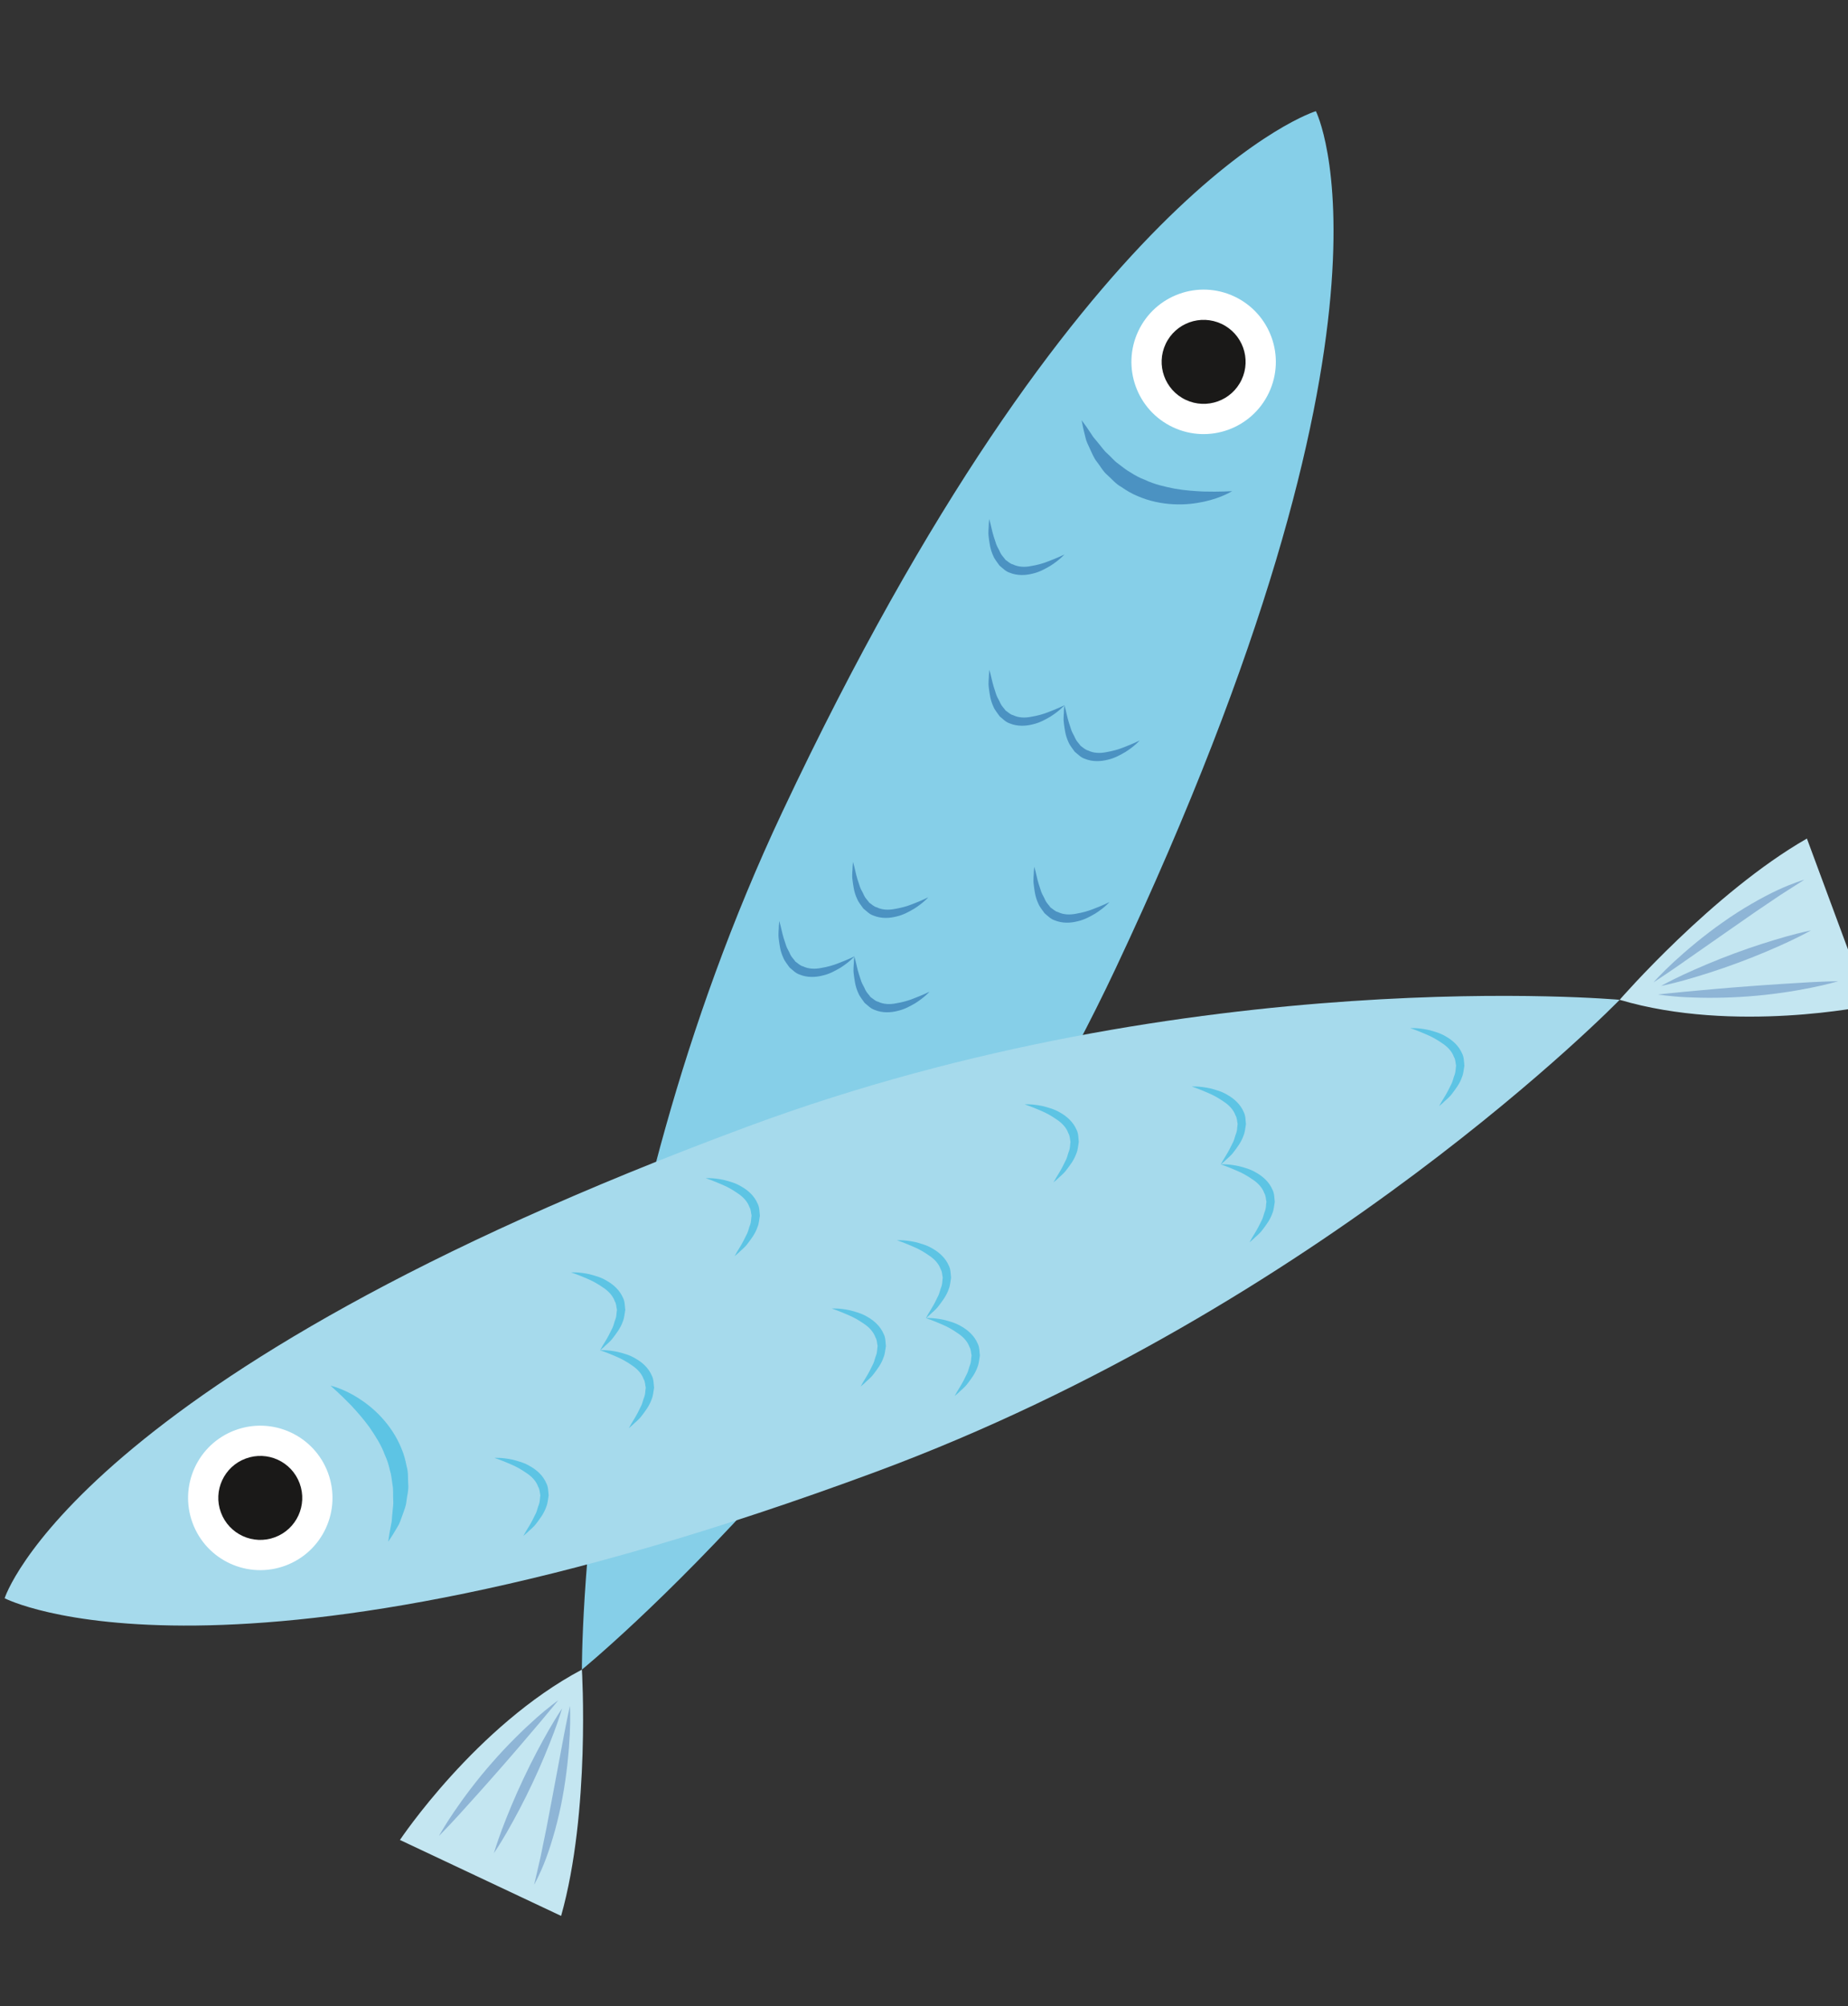 <?xml version="1.0" encoding="UTF-8" standalone="no"?>
<svg width="82px" height="89px" viewBox="0 0 82 89" version="1.1" xmlns="http://www.w3.org/2000/svg" xmlns:xlink="http://www.w3.org/1999/xlink" xmlns:sketch="http://www.bohemiancoding.com/sketch/ns">
    <rect x="0" y="0" width="82" height="89" fill="#333333" stroke="none"/>
    <!-- Generator: Sketch 3.3.1 (12002) - http://www.bohemiancoding.com/sketch -->
    <title>drop_fish</title>
    <desc>Created with Sketch.</desc>
    <defs></defs>
    <g id="Page-1" stroke="none" stroke-width="1" fill="none" fill-rule="evenodd" sketch:type="MSPage">
        <g id="drop_fish" sketch:type="MSArtboardGroup">
            <g id="Imported-Layers" sketch:type="MSLayerGroup" transform="translate(41, 51.148) rotate(-42) translate(-41, -51.148) translate(-2.88, 27.213)">
                <path d="M17.265,30.808 C17.265,30.808 29.876,16.654 49.334,8.484 C77.762,-3.452 87.727,1.224 87.727,1.224 C87.727,1.224 85.058,11.204 55.659,23.548 C36.201,31.717 17.265,30.808 17.265,30.808" id="Fill-1" fill="#86CFE8" sketch:type="MSShapeGroup"></path>
                <path d="M17.265,30.808 C17.265,30.808 13.337,35.745 9.269,38.31 L6.209,31.021 C6.209,31.021 12.114,29.515 17.265,30.808" id="Fill-2" fill="#C4E6F1" sketch:type="MSShapeGroup"></path>
                <path d="M73.631,7.397 C72.945,5.765 73.713,3.887 75.344,3.202 C76.976,2.517 78.854,3.284 79.539,4.915 C80.223,6.547 79.456,8.425 77.825,9.11 C76.193,9.795 74.315,9.028 73.631,7.397" id="Fill-3" fill="#FFFFFF" sketch:type="MSShapeGroup"></path>
                <path d="M74.867,6.877 C74.469,5.929 74.915,4.836 75.864,4.438 C76.812,4.04 77.903,4.486 78.302,5.435 C78.7,6.383 78.254,7.475 77.306,7.873 C76.357,8.272 75.265,7.826 74.867,6.877" id="Fill-4" fill="#1A1918" sketch:type="MSShapeGroup"></path>
                <path d="M73.687,11.263 C73.687,11.263 73.153,11.179 72.453,10.78 C72.104,10.582 71.714,10.309 71.353,9.945 C70.992,9.583 70.655,9.133 70.424,8.623 C70.301,8.37 70.219,8.102 70.156,7.833 C70.064,7.57 70.08,7.292 70.051,7.035 C70.015,6.775 70.083,6.525 70.098,6.292 C70.108,6.056 70.197,5.847 70.252,5.653 C70.314,5.461 70.357,5.281 70.443,5.14 C70.521,4.997 70.588,4.872 70.643,4.77 C70.759,4.569 70.83,4.46 70.83,4.46 C70.83,4.46 70.816,4.592 70.792,4.821 C70.776,4.932 70.757,5.067 70.735,5.222 C70.699,5.372 70.715,5.551 70.698,5.735 C70.695,5.922 70.661,6.12 70.688,6.329 C70.713,6.537 70.693,6.757 70.744,6.975 C70.791,7.193 70.814,7.421 70.894,7.639 C70.955,7.863 71.032,8.084 71.142,8.293 C71.321,8.729 71.599,9.12 71.87,9.482 C72.151,9.841 72.453,10.151 72.721,10.417 C73.266,10.936 73.687,11.263 73.687,11.263" id="Fill-5" fill="#4B92C2" sketch:type="MSShapeGroup"></path>
                <path d="M63.233,16.739 C63.233,16.739 62.908,16.779 62.424,16.695 C62.187,16.643 61.898,16.586 61.617,16.428 C61.339,16.283 61.045,16.049 60.883,15.711 C60.789,15.547 60.79,15.355 60.761,15.179 C60.785,15.007 60.786,14.826 60.842,14.676 C60.935,14.362 61.109,14.126 61.247,13.924 C61.383,13.719 61.553,13.595 61.643,13.488 C61.745,13.392 61.804,13.337 61.804,13.337 C61.804,13.337 61.767,13.409 61.704,13.535 C61.64,13.659 61.535,13.829 61.438,14.039 C61.391,14.144 61.34,14.259 61.286,14.379 C61.237,14.5 61.223,14.634 61.174,14.763 C61.132,14.894 61.147,15.031 61.13,15.166 C61.164,15.294 61.164,15.432 61.242,15.543 C61.337,15.789 61.552,15.993 61.79,16.132 C62.023,16.281 62.265,16.401 62.484,16.482 C62.919,16.651 63.233,16.739 63.233,16.739" id="Fill-6" fill="#4B92C2" sketch:type="MSShapeGroup"></path>
                <path d="M61.807,13.346 C61.807,13.346 61.484,13.385 60.999,13.302 C60.761,13.25 60.473,13.192 60.193,13.034 C59.915,12.89 59.62,12.656 59.459,12.318 C59.364,12.153 59.365,11.962 59.337,11.785 C59.361,11.613 59.361,11.433 59.417,11.283 C59.51,10.97 59.684,10.732 59.822,10.53 C59.958,10.326 60.127,10.201 60.219,10.095 C60.321,9.999 60.379,9.943 60.379,9.943 C60.379,9.943 60.343,10.016 60.279,10.142 C60.215,10.266 60.111,10.435 60.013,10.646 C59.966,10.751 59.915,10.865 59.861,10.986 C59.813,11.106 59.798,11.241 59.75,11.37 C59.707,11.501 59.722,11.637 59.705,11.773 C59.74,11.901 59.738,12.039 59.817,12.151 C59.913,12.395 60.127,12.599 60.366,12.738 C60.598,12.887 60.841,13.009 61.059,13.089 C61.494,13.259 61.807,13.346 61.807,13.346" id="Fill-7" fill="#4B92C2" sketch:type="MSShapeGroup"></path>
                <path d="M48.849,18.781 C48.849,18.781 48.525,18.821 48.041,18.738 C47.803,18.686 47.515,18.628 47.235,18.47 C46.956,18.326 46.662,18.092 46.501,17.753 C46.406,17.589 46.407,17.398 46.378,17.221 C46.402,17.049 46.403,16.869 46.459,16.719 C46.552,16.406 46.726,16.168 46.864,15.966 C47,15.762 47.169,15.637 47.26,15.531 C47.362,15.435 47.421,15.38 47.421,15.38 C47.421,15.38 47.385,15.452 47.321,15.578 C47.257,15.702 47.152,15.871 47.054,16.082 C47.008,16.187 46.957,16.301 46.903,16.422 C46.854,16.542 46.839,16.677 46.791,16.805 C46.749,16.937 46.764,17.073 46.746,17.209 C46.782,17.336 46.78,17.475 46.858,17.586 C46.955,17.831 47.169,18.035 47.408,18.174 C47.639,18.323 47.883,18.444 48.101,18.524 C48.536,18.694 48.849,18.781 48.849,18.781" id="Fill-8" fill="#4B92C2" sketch:type="MSShapeGroup"></path>
                <path d="M47.424,15.388 C47.424,15.388 47.101,15.429 46.616,15.345 C46.378,15.292 46.089,15.235 45.81,15.077 C45.531,14.932 45.238,14.699 45.076,14.361 C44.981,14.196 44.981,14.004 44.953,13.828 C44.978,13.656 44.978,13.476 45.035,13.326 C45.127,13.012 45.301,12.775 45.44,12.573 C45.575,12.369 45.745,12.245 45.835,12.138 C45.938,12.042 45.996,11.987 45.996,11.987 C45.996,11.987 45.96,12.058 45.896,12.185 C45.832,12.308 45.728,12.479 45.629,12.689 C45.583,12.794 45.533,12.908 45.479,13.028 C45.43,13.149 45.415,13.284 45.366,13.412 C45.324,13.543 45.34,13.68 45.322,13.815 C45.357,13.943 45.355,14.082 45.433,14.193 C45.53,14.438 45.745,14.642 45.983,14.782 C46.214,14.93 46.458,15.051 46.676,15.131 C47.112,15.301 47.424,15.388 47.424,15.388" id="Fill-9" fill="#4B92C2" sketch:type="MSShapeGroup"></path>
                <path d="M36.068,26.153 C36.068,26.153 35.745,26.194 35.26,26.11 C35.022,26.057 34.733,26 34.454,25.842 C34.175,25.697 33.881,25.464 33.72,25.126 C33.625,24.961 33.625,24.77 33.597,24.593 C33.621,24.421 33.621,24.241 33.678,24.091 C33.77,23.777 33.945,23.54 34.083,23.339 C34.219,23.134 34.388,23.01 34.479,22.903 C34.581,22.807 34.64,22.752 34.64,22.752 C34.64,22.752 34.604,22.824 34.54,22.95 C34.476,23.074 34.371,23.244 34.273,23.454 C34.226,23.559 34.175,23.673 34.122,23.793 C34.073,23.914 34.058,24.05 34.01,24.178 C33.968,24.308 33.983,24.445 33.965,24.581 C34.001,24.708 33.999,24.847 34.077,24.958 C34.173,25.203 34.388,25.407 34.627,25.547 C34.858,25.695 35.102,25.816 35.32,25.896 C35.755,26.066 36.068,26.153 36.068,26.153" id="Fill-10" fill="#4B92C2" sketch:type="MSShapeGroup"></path>
                <path d="M34.644,22.76 C34.644,22.76 34.319,22.801 33.835,22.716 C33.598,22.664 33.309,22.606 33.029,22.449 C32.75,22.305 32.457,22.071 32.295,21.732 C32.2,21.568 32.2,21.377 32.172,21.2 C32.197,21.028 32.197,20.848 32.254,20.698 C32.346,20.384 32.52,20.147 32.659,19.945 C32.794,19.74 32.964,19.616 33.054,19.51 C33.157,19.413 33.215,19.358 33.215,19.358 C33.215,19.358 33.179,19.43 33.115,19.557 C33.051,19.681 32.947,19.85 32.848,20.06 C32.801,20.166 32.751,20.279 32.698,20.4 C32.648,20.521 32.634,20.656 32.585,20.785 C32.543,20.916 32.559,21.052 32.541,21.187 C32.576,21.315 32.575,21.454 32.653,21.565 C32.748,21.809 32.964,22.013 33.201,22.153 C33.434,22.302 33.677,22.423 33.895,22.503 C34.331,22.673 34.644,22.76 34.644,22.76" id="Fill-11" fill="#4B92C2" sketch:type="MSShapeGroup"></path>
                <path d="M57.443,21.169 C57.443,21.169 57.119,21.21 56.635,21.126 C56.397,21.075 56.108,21.017 55.829,20.859 C55.55,20.715 55.256,20.481 55.095,20.142 C54.999,19.978 55,19.787 54.972,19.61 C54.996,19.438 54.997,19.257 55.053,19.108 C55.145,18.794 55.319,18.557 55.458,18.355 C55.594,18.15 55.763,18.026 55.854,17.92 C55.957,17.823 56.015,17.768 56.015,17.768 C56.015,17.768 55.979,17.841 55.915,17.967 C55.851,18.091 55.746,18.26 55.648,18.47 C55.601,18.576 55.551,18.689 55.497,18.811 C55.448,18.931 55.434,19.066 55.385,19.194 C55.342,19.326 55.358,19.462 55.34,19.598 C55.376,19.725 55.374,19.864 55.452,19.974 C55.548,20.22 55.763,20.424 56.001,20.563 C56.233,20.712 56.477,20.833 56.695,20.913 C57.13,21.083 57.443,21.169 57.443,21.169" id="Fill-12" fill="#4B92C2" sketch:type="MSShapeGroup"></path>
                <path d="M66.277,8.373 C66.277,8.373 65.953,8.412 65.468,8.328 C65.231,8.277 64.943,8.219 64.662,8.061 C64.384,7.917 64.09,7.683 63.928,7.344 C63.834,7.18 63.834,6.989 63.806,6.812 C63.83,6.64 63.831,6.46 63.887,6.31 C63.98,5.996 64.154,5.759 64.292,5.557 C64.428,5.352 64.597,5.228 64.688,5.122 C64.79,5.026 64.849,4.97 64.849,4.97 C64.849,4.97 64.812,5.043 64.748,5.169 C64.685,5.293 64.58,5.462 64.482,5.672 C64.436,5.778 64.385,5.892 64.331,6.013 C64.282,6.133 64.267,6.268 64.219,6.397 C64.177,6.528 64.192,6.664 64.174,6.8 C64.209,6.928 64.208,7.066 64.287,7.177 C64.382,7.422 64.597,7.626 64.835,7.765 C65.067,7.914 65.31,8.036 65.529,8.115 C65.964,8.286 66.277,8.373 66.277,8.373" id="Fill-13" fill="#4B92C2" sketch:type="MSShapeGroup"></path>
                <path d="M51.609,15.632 C51.609,15.632 51.284,15.673 50.8,15.588 C50.562,15.536 50.274,15.479 49.994,15.321 C49.715,15.177 49.422,14.943 49.26,14.604 C49.165,14.44 49.165,14.249 49.137,14.072 C49.161,13.9 49.162,13.72 49.219,13.57 C49.311,13.256 49.485,13.019 49.623,12.817 C49.759,12.612 49.929,12.488 50.019,12.382 C50.122,12.285 50.18,12.23 50.18,12.23 C50.18,12.23 50.144,12.303 50.08,12.429 C50.016,12.553 49.911,12.722 49.813,12.932 C49.766,13.038 49.716,13.151 49.663,13.272 C49.613,13.393 49.599,13.528 49.55,13.657 C49.508,13.788 49.524,13.924 49.506,14.06 C49.54,14.187 49.54,14.326 49.618,14.437 C49.713,14.681 49.928,14.885 50.166,15.025 C50.399,15.173 50.641,15.295 50.86,15.376 C51.295,15.545 51.609,15.632 51.609,15.632" id="Fill-14" fill="#4B92C2" sketch:type="MSShapeGroup"></path>
                <path d="M26.495,29.155 C26.495,29.155 26.171,29.196 25.687,29.112 C25.449,29.06 25.16,29.002 24.881,28.844 C24.602,28.701 24.308,28.467 24.147,28.128 C24.051,27.963 24.052,27.773 24.024,27.595 C24.048,27.423 24.049,27.243 24.105,27.094 C24.198,26.78 24.371,26.542 24.51,26.341 C24.646,26.136 24.815,26.012 24.906,25.906 C25.008,25.809 25.067,25.754 25.067,25.754 C25.067,25.754 25.031,25.826 24.967,25.953 C24.902,26.076 24.798,26.246 24.7,26.456 C24.653,26.562 24.603,26.675 24.549,26.796 C24.5,26.916 24.486,27.052 24.437,27.18 C24.394,27.311 24.41,27.447 24.393,27.583 C24.428,27.711 24.426,27.85 24.504,27.961 C24.6,28.205 24.815,28.409 25.053,28.549 C25.285,28.697 25.528,28.819 25.747,28.898 C26.181,29.069 26.495,29.155 26.495,29.155" id="Fill-15" fill="#4B92C2" sketch:type="MSShapeGroup"></path>
                <path d="M43.444,25.047 C43.444,25.047 43.12,25.088 42.636,25.003 C42.398,24.951 42.109,24.893 41.83,24.736 C41.551,24.591 41.257,24.358 41.095,24.019 C41,23.854 41.001,23.664 40.973,23.487 C40.997,23.315 40.998,23.135 41.054,22.985 C41.147,22.671 41.32,22.434 41.459,22.232 C41.595,22.028 41.764,21.903 41.855,21.797 C41.958,21.7 42.016,21.645 42.016,21.645 C42.016,21.645 41.98,21.717 41.916,21.844 C41.852,21.967 41.747,22.137 41.649,22.348 C41.602,22.453 41.552,22.566 41.498,22.687 C41.449,22.808 41.435,22.943 41.386,23.072 C41.343,23.202 41.359,23.339 41.342,23.474 C41.377,23.602 41.375,23.741 41.453,23.852 C41.549,24.097 41.764,24.3 42.002,24.44 C42.234,24.588 42.478,24.71 42.696,24.79 C43.13,24.96 43.444,25.047 43.444,25.047" id="Fill-16" fill="#4B92C2" sketch:type="MSShapeGroup"></path>
                <path d="M15.796,31.647 C15.796,31.647 15.476,32.048 14.936,32.591 C14.397,33.132 13.645,33.824 12.834,34.444 C12.027,35.069 11.157,35.612 10.476,35.968 C9.793,36.322 9.305,36.482 9.305,36.482 C9.305,36.482 9.721,36.19 10.345,35.753 C10.649,35.529 11.004,35.267 11.384,34.986 C11.761,34.699 12.161,34.394 12.563,34.09 C13.366,33.476 14.169,32.862 14.772,32.402 C15.378,31.943 15.796,31.647 15.796,31.647" id="Fill-17" fill="#8EB5D6" sketch:type="MSShapeGroup"></path>
                <path d="M15.573,31.117 C15.573,31.117 15.074,31.198 14.33,31.3 C13.584,31.399 12.594,31.535 11.602,31.65 C10.611,31.769 9.617,31.872 8.869,31.948 C8.12,32.02 7.615,32.047 7.615,32.047 C7.615,32.047 8.092,31.879 8.826,31.7 C9.56,31.519 10.549,31.321 11.55,31.207 C12.55,31.085 13.557,31.044 14.314,31.05 C15.07,31.055 15.573,31.117 15.573,31.117" id="Fill-18" fill="#8EB5D6" sketch:type="MSShapeGroup"></path>
                <path d="M15.46,31.499 C15.46,31.499 15.079,31.737 14.486,32.044 C13.893,32.35 13.093,32.738 12.274,33.079 C11.457,33.426 10.621,33.726 9.986,33.934 C9.351,34.142 8.914,34.247 8.914,34.247 C8.914,34.247 9.296,34.01 9.888,33.702 C10.481,33.395 11.282,33.009 12.101,32.668 C12.918,32.322 13.755,32.022 14.389,31.813 C15.024,31.606 15.46,31.499 15.46,31.499" id="Fill-19" fill="#8EB5D6" sketch:type="MSShapeGroup"></path>
                <path d="M71.367,39.539 C71.367,39.539 52.452,40.812 32.84,33.02 C4.188,21.633 0.348,11.316 0.348,11.316 C0.348,11.316 9.242,6.061 38.875,17.836 C58.486,25.63 71.367,39.539 71.367,39.539" id="Fill-20" fill="#A6DAEC" sketch:type="MSShapeGroup"></path>
                <path d="M71.367,39.539 C71.367,39.539 77.628,38.766 82.328,39.783 L79.409,47.13 C79.409,47.13 74.138,44.07 71.367,39.539" id="Fill-21" fill="#C4E6F1" sketch:type="MSShapeGroup"></path>
                <path d="M14.734,16.781 C14.08,18.426 12.217,19.229 10.574,18.576 C8.929,17.922 8.125,16.06 8.779,14.416 C9.433,12.771 11.295,11.967 12.94,12.621 C14.584,13.275 15.387,15.137 14.734,16.781" id="Fill-22" fill="#FFFFFF" sketch:type="MSShapeGroup"></path>
                <path d="M13.487,16.286 C13.107,17.242 12.025,17.71 11.068,17.329 C10.113,16.95 9.646,15.867 10.026,14.91 C10.405,13.955 11.488,13.487 12.444,13.868 C13.401,14.247 13.868,15.33 13.487,16.286" id="Fill-23" fill="#1A1918" sketch:type="MSShapeGroup"></path>
                <path d="M17.402,13.982 C17.402,13.982 17.724,14.416 17.945,15.19 C18.054,15.576 18.142,16.044 18.145,16.557 C18.149,17.069 18.074,17.625 17.881,18.152 C17.792,18.418 17.663,18.667 17.52,18.903 C17.402,19.155 17.195,19.342 17.036,19.546 C16.88,19.756 16.656,19.888 16.482,20.044 C16.31,20.205 16.101,20.293 15.925,20.392 C15.746,20.486 15.59,20.583 15.429,20.624 C15.274,20.672 15.138,20.714 15.027,20.748 C14.804,20.811 14.677,20.839 14.677,20.839 C14.677,20.839 14.779,20.755 14.957,20.607 C15.046,20.539 15.154,20.457 15.278,20.362 C15.408,20.279 15.523,20.141 15.664,20.021 C15.798,19.889 15.96,19.772 16.087,19.605 C16.215,19.438 16.383,19.295 16.499,19.103 C16.619,18.915 16.762,18.737 16.857,18.524 C16.971,18.323 17.07,18.111 17.138,17.884 C17.316,17.448 17.391,16.974 17.452,16.524 C17.502,16.072 17.504,15.639 17.499,15.262 C17.473,14.509 17.402,13.982 17.402,13.982" id="Fill-24" fill="#5DC4E4" sketch:type="MSShapeGroup"></path>
                <path d="M28.699,17.394 C28.699,17.394 28.959,17.592 29.246,17.991 C29.379,18.194 29.545,18.438 29.633,18.747 C29.732,19.045 29.778,19.418 29.656,19.772 C29.608,19.956 29.475,20.092 29.371,20.239 C29.233,20.344 29.106,20.473 28.961,20.54 C28.675,20.699 28.385,20.747 28.145,20.794 C27.905,20.844 27.696,20.815 27.557,20.827 C27.417,20.824 27.336,20.823 27.336,20.823 C27.336,20.823 27.413,20.796 27.547,20.751 C27.68,20.708 27.873,20.66 28.09,20.578 C28.197,20.536 28.313,20.49 28.436,20.442 C28.555,20.389 28.66,20.303 28.785,20.246 C28.906,20.182 28.992,20.074 29.099,19.989 C29.163,19.873 29.261,19.775 29.283,19.641 C29.386,19.399 29.376,19.103 29.304,18.837 C29.242,18.569 29.153,18.311 29.054,18.101 C28.862,17.676 28.699,17.394 28.699,17.394" id="Fill-25" fill="#5DC4E4" sketch:type="MSShapeGroup"></path>
                <path d="M27.34,20.814 C27.34,20.814 27.6,21.012 27.886,21.411 C28.02,21.614 28.186,21.858 28.274,22.167 C28.373,22.465 28.419,22.838 28.297,23.192 C28.25,23.376 28.115,23.512 28.012,23.659 C27.874,23.764 27.747,23.893 27.602,23.96 C27.316,24.119 27.026,24.167 26.786,24.214 C26.546,24.264 26.337,24.235 26.198,24.247 C26.058,24.244 25.978,24.243 25.978,24.243 C25.978,24.243 26.054,24.216 26.188,24.171 C26.321,24.128 26.514,24.08 26.731,23.998 C26.838,23.956 26.954,23.909 27.077,23.861 C27.196,23.809 27.301,23.723 27.426,23.666 C27.547,23.602 27.633,23.494 27.74,23.409 C27.804,23.293 27.902,23.195 27.924,23.061 C28.027,22.819 28.016,22.523 27.945,22.257 C27.883,21.989 27.794,21.731 27.695,21.521 C27.503,21.095 27.34,20.814 27.34,20.814" id="Fill-26" fill="#5DC4E4" sketch:type="MSShapeGroup"></path>
                <path d="M40.398,26.008 C40.398,26.008 40.656,26.206 40.944,26.605 C41.077,26.808 41.243,27.052 41.332,27.36 C41.43,27.658 41.476,28.031 41.354,28.386 C41.307,28.57 41.172,28.706 41.069,28.852 C40.931,28.958 40.804,29.086 40.659,29.154 C40.374,29.312 40.083,29.36 39.843,29.407 C39.603,29.459 39.395,29.429 39.256,29.441 C39.115,29.438 39.035,29.437 39.035,29.437 C39.035,29.437 39.111,29.41 39.245,29.365 C39.377,29.321 39.571,29.273 39.789,29.192 C39.895,29.149 40.011,29.103 40.133,29.055 C40.254,29.003 40.359,28.917 40.484,28.859 C40.605,28.796 40.69,28.687 40.797,28.602 C40.861,28.487 40.96,28.389 40.982,28.255 C41.085,28.013 41.074,27.717 41.001,27.451 C40.94,27.182 40.851,26.925 40.751,26.715 C40.56,26.29 40.398,26.008 40.398,26.008" id="Fill-27" fill="#5DC4E4" sketch:type="MSShapeGroup"></path>
                <path d="M39.038,29.428 C39.038,29.428 39.297,29.626 39.585,30.025 C39.718,30.228 39.883,30.472 39.973,30.78 C40.07,31.078 40.117,31.451 39.995,31.806 C39.948,31.989 39.813,32.126 39.71,32.272 C39.572,32.378 39.445,32.506 39.3,32.574 C39.015,32.732 38.724,32.78 38.484,32.827 C38.244,32.879 38.036,32.848 37.897,32.861 C37.756,32.858 37.675,32.856 37.675,32.856 C37.676,32.856 37.752,32.83 37.886,32.785 C38.018,32.741 38.212,32.693 38.43,32.612 C38.536,32.569 38.652,32.523 38.774,32.475 C38.894,32.423 39,32.337 39.124,32.279 C39.246,32.216 39.33,32.107 39.438,32.023 C39.502,31.907 39.601,31.809 39.623,31.675 C39.726,31.433 39.715,31.137 39.642,30.871 C39.581,30.602 39.492,30.345 39.392,30.135 C39.201,29.71 39.038,29.428 39.038,29.428" id="Fill-28" fill="#5DC4E4" sketch:type="MSShapeGroup"></path>
                <path d="M54.684,29.695 C54.684,29.695 54.943,29.893 55.23,30.293 C55.364,30.496 55.529,30.74 55.618,31.048 C55.716,31.346 55.762,31.719 55.64,32.074 C55.593,32.257 55.459,32.394 55.356,32.54 C55.217,32.645 55.091,32.774 54.946,32.841 C54.66,33 54.37,33.048 54.13,33.095 C53.889,33.146 53.681,33.116 53.542,33.129 C53.402,33.125 53.321,33.124 53.321,33.124 C53.321,33.124 53.397,33.098 53.531,33.052 C53.664,33.009 53.857,32.961 54.075,32.879 C54.182,32.837 54.298,32.791 54.42,32.743 C54.54,32.691 54.645,32.605 54.77,32.547 C54.891,32.483 54.976,32.375 55.083,32.291 C55.148,32.175 55.246,32.076 55.268,31.943 C55.371,31.701 55.36,31.404 55.288,31.138 C55.227,30.87 55.137,30.613 55.038,30.403 C54.847,29.977 54.684,29.695 54.684,29.695" id="Fill-29" fill="#5DC4E4" sketch:type="MSShapeGroup"></path>
                <path d="M53.325,33.115 C53.325,33.115 53.584,33.314 53.871,33.713 C54.005,33.916 54.17,34.16 54.259,34.468 C54.357,34.766 54.404,35.139 54.281,35.494 C54.234,35.677 54.099,35.814 53.997,35.96 C53.858,36.065 53.732,36.194 53.587,36.261 C53.301,36.42 53.011,36.468 52.771,36.515 C52.53,36.566 52.322,36.536 52.183,36.549 C52.043,36.546 51.962,36.544 51.962,36.544 C51.962,36.544 52.038,36.518 52.172,36.472 C52.305,36.429 52.499,36.381 52.716,36.299 C52.823,36.257 52.938,36.211 53.061,36.163 C53.181,36.111 53.286,36.025 53.411,35.967 C53.532,35.903 53.617,35.795 53.724,35.71 C53.788,35.595 53.887,35.496 53.909,35.362 C54.012,35.12 54.001,34.824 53.929,34.558 C53.867,34.29 53.779,34.033 53.678,33.823 C53.488,33.396 53.325,33.115 53.325,33.115" id="Fill-30" fill="#5DC4E4" sketch:type="MSShapeGroup"></path>
                <path d="M35.935,18.285 C35.935,18.285 36.195,18.483 36.481,18.881 C36.615,19.085 36.781,19.328 36.869,19.637 C36.968,19.935 37.014,20.308 36.892,20.662 C36.845,20.847 36.71,20.982 36.607,21.129 C36.469,21.235 36.342,21.363 36.197,21.43 C35.911,21.59 35.621,21.637 35.381,21.684 C35.141,21.735 34.933,21.706 34.793,21.718 C34.653,21.715 34.573,21.713 34.573,21.713 C34.573,21.713 34.649,21.687 34.783,21.641 C34.916,21.598 35.109,21.55 35.326,21.468 C35.433,21.426 35.549,21.38 35.672,21.332 C35.791,21.28 35.896,21.194 36.021,21.137 C36.143,21.072 36.228,20.964 36.335,20.88 C36.399,20.763 36.497,20.666 36.519,20.532 C36.622,20.29 36.611,19.994 36.54,19.727 C36.478,19.459 36.389,19.201 36.289,18.992 C36.097,18.566 35.935,18.285 35.935,18.285" id="Fill-31" fill="#5DC4E4" sketch:type="MSShapeGroup"></path>
                <path d="M20.667,21.234 C20.667,21.234 20.927,21.433 21.214,21.832 C21.347,22.035 21.512,22.278 21.601,22.587 C21.7,22.885 21.746,23.258 21.623,23.612 C21.576,23.796 21.442,23.933 21.339,24.079 C21.2,24.184 21.074,24.313 20.929,24.38 C20.643,24.539 20.353,24.587 20.113,24.634 C19.873,24.685 19.664,24.655 19.525,24.667 C19.385,24.665 19.304,24.663 19.304,24.663 C19.304,24.663 19.381,24.636 19.514,24.591 C19.647,24.548 19.841,24.5 20.058,24.418 C20.165,24.376 20.281,24.33 20.404,24.282 C20.523,24.229 20.628,24.143 20.753,24.086 C20.874,24.022 20.959,23.914 21.067,23.83 C21.131,23.714 21.229,23.615 21.251,23.481 C21.354,23.239 21.343,22.943 21.271,22.677 C21.209,22.409 21.121,22.152 21.021,21.942 C20.83,21.516 20.667,21.234 20.667,21.234" id="Fill-32" fill="#5DC4E4" sketch:type="MSShapeGroup"></path>
                <path d="M36.222,26.324 C36.222,26.324 36.482,26.522 36.769,26.921 C36.902,27.125 37.068,27.368 37.157,27.676 C37.255,27.975 37.301,28.347 37.179,28.702 C37.132,28.886 36.997,29.022 36.894,29.168 C36.756,29.273 36.629,29.402 36.485,29.469 C36.198,29.629 35.909,29.676 35.668,29.724 C35.428,29.774 35.22,29.744 35.081,29.757 C34.941,29.754 34.86,29.752 34.86,29.752 C34.86,29.752 34.936,29.726 35.07,29.68 C35.203,29.637 35.396,29.589 35.613,29.507 C35.721,29.466 35.837,29.42 35.959,29.371 C36.079,29.319 36.183,29.233 36.308,29.175 C36.43,29.111 36.515,29.003 36.622,28.919 C36.687,28.803 36.784,28.705 36.806,28.571 C36.909,28.329 36.899,28.033 36.827,27.766 C36.765,27.498 36.676,27.241 36.576,27.032 C36.385,26.605 36.222,26.324 36.222,26.324" id="Fill-33" fill="#5DC4E4" sketch:type="MSShapeGroup"></path>
                <path d="M63.62,34.255 C63.62,34.255 63.88,34.454 64.167,34.853 C64.3,35.057 64.466,35.3 64.555,35.608 C64.653,35.907 64.699,36.279 64.577,36.634 C64.529,36.818 64.396,36.954 64.292,37.1 C64.155,37.205 64.028,37.334 63.882,37.401 C63.597,37.561 63.306,37.608 63.066,37.656 C62.826,37.706 62.618,37.676 62.479,37.689 C62.338,37.686 62.257,37.684 62.257,37.684 C62.258,37.684 62.335,37.658 62.468,37.612 C62.601,37.569 62.795,37.521 63.011,37.439 C63.118,37.398 63.234,37.352 63.357,37.303 C63.476,37.251 63.582,37.165 63.706,37.107 C63.828,37.043 63.913,36.935 64.02,36.851 C64.084,36.735 64.183,36.637 64.205,36.503 C64.308,36.261 64.297,35.965 64.225,35.698 C64.163,35.43 64.074,35.173 63.975,34.964 C63.783,34.537 63.62,34.255 63.62,34.255" id="Fill-34" fill="#5DC4E4" sketch:type="MSShapeGroup"></path>
                <path d="M48.643,25.32 C48.643,25.32 48.903,25.518 49.19,25.917 C49.323,26.12 49.489,26.364 49.579,26.673 C49.676,26.97 49.722,27.344 49.601,27.698 C49.553,27.882 49.419,28.018 49.315,28.164 C49.178,28.27 49.051,28.398 48.906,28.466 C48.62,28.625 48.33,28.672 48.089,28.719 C47.849,28.771 47.641,28.741 47.502,28.753 C47.362,28.75 47.281,28.749 47.281,28.749 C47.281,28.749 47.358,28.722 47.492,28.677 C47.624,28.633 47.817,28.586 48.034,28.504 C48.142,28.461 48.258,28.415 48.38,28.367 C48.5,28.315 48.604,28.229 48.729,28.172 C48.852,28.108 48.936,28 49.043,27.915 C49.108,27.799 49.205,27.702 49.227,27.567 C49.33,27.325 49.321,27.029 49.248,26.763 C49.187,26.494 49.097,26.237 48.998,26.027 C48.806,25.602 48.643,25.32 48.643,25.32" id="Fill-35" fill="#5DC4E4" sketch:type="MSShapeGroup"></path>
                <path d="M73.003,39.969 C73.003,39.969 73.512,39.908 74.277,39.898 C75.042,39.89 76.062,39.921 77.075,40.047 C78.09,40.165 79.091,40.387 79.826,40.61 C80.561,40.836 81.022,41.063 81.022,41.063 C81.022,41.063 80.521,40.98 79.77,40.855 C79.395,40.803 78.958,40.741 78.49,40.676 C78.021,40.616 77.521,40.554 77.021,40.491 C76.018,40.366 75.015,40.242 74.263,40.148 C73.508,40.051 73.003,39.969 73.003,39.969" id="Fill-36" fill="#8EB5D6" sketch:type="MSShapeGroup"></path>
                <path d="M72.79,40.504 C72.79,40.504 73.203,40.796 73.806,41.245 C74.408,41.695 75.209,42.292 75.998,42.904 C76.789,43.513 77.572,44.136 78.159,44.606 C78.744,45.079 79.123,45.413 79.123,45.413 C79.123,45.413 78.664,45.199 78.015,44.812 C77.364,44.427 76.521,43.876 75.725,43.257 C74.927,42.644 74.179,41.967 73.643,41.435 C73.107,40.901 72.79,40.504 72.79,40.504" id="Fill-37" fill="#8EB5D6" sketch:type="MSShapeGroup"></path>
                <path d="M73.14,40.31 C73.14,40.31 73.578,40.407 74.217,40.603 C74.854,40.8 75.696,41.084 76.52,41.413 C77.346,41.739 78.153,42.11 78.752,42.405 C79.35,42.701 79.737,42.932 79.737,42.932 C79.737,42.932 79.298,42.835 78.659,42.639 C78.02,42.443 77.179,42.159 76.356,41.828 C75.529,41.503 74.723,41.131 74.124,40.836 C73.525,40.54 73.14,40.31 73.14,40.31" id="Fill-38" fill="#8EB5D6" sketch:type="MSShapeGroup"></path>
            </g>
        </g>
    </g>
</svg>